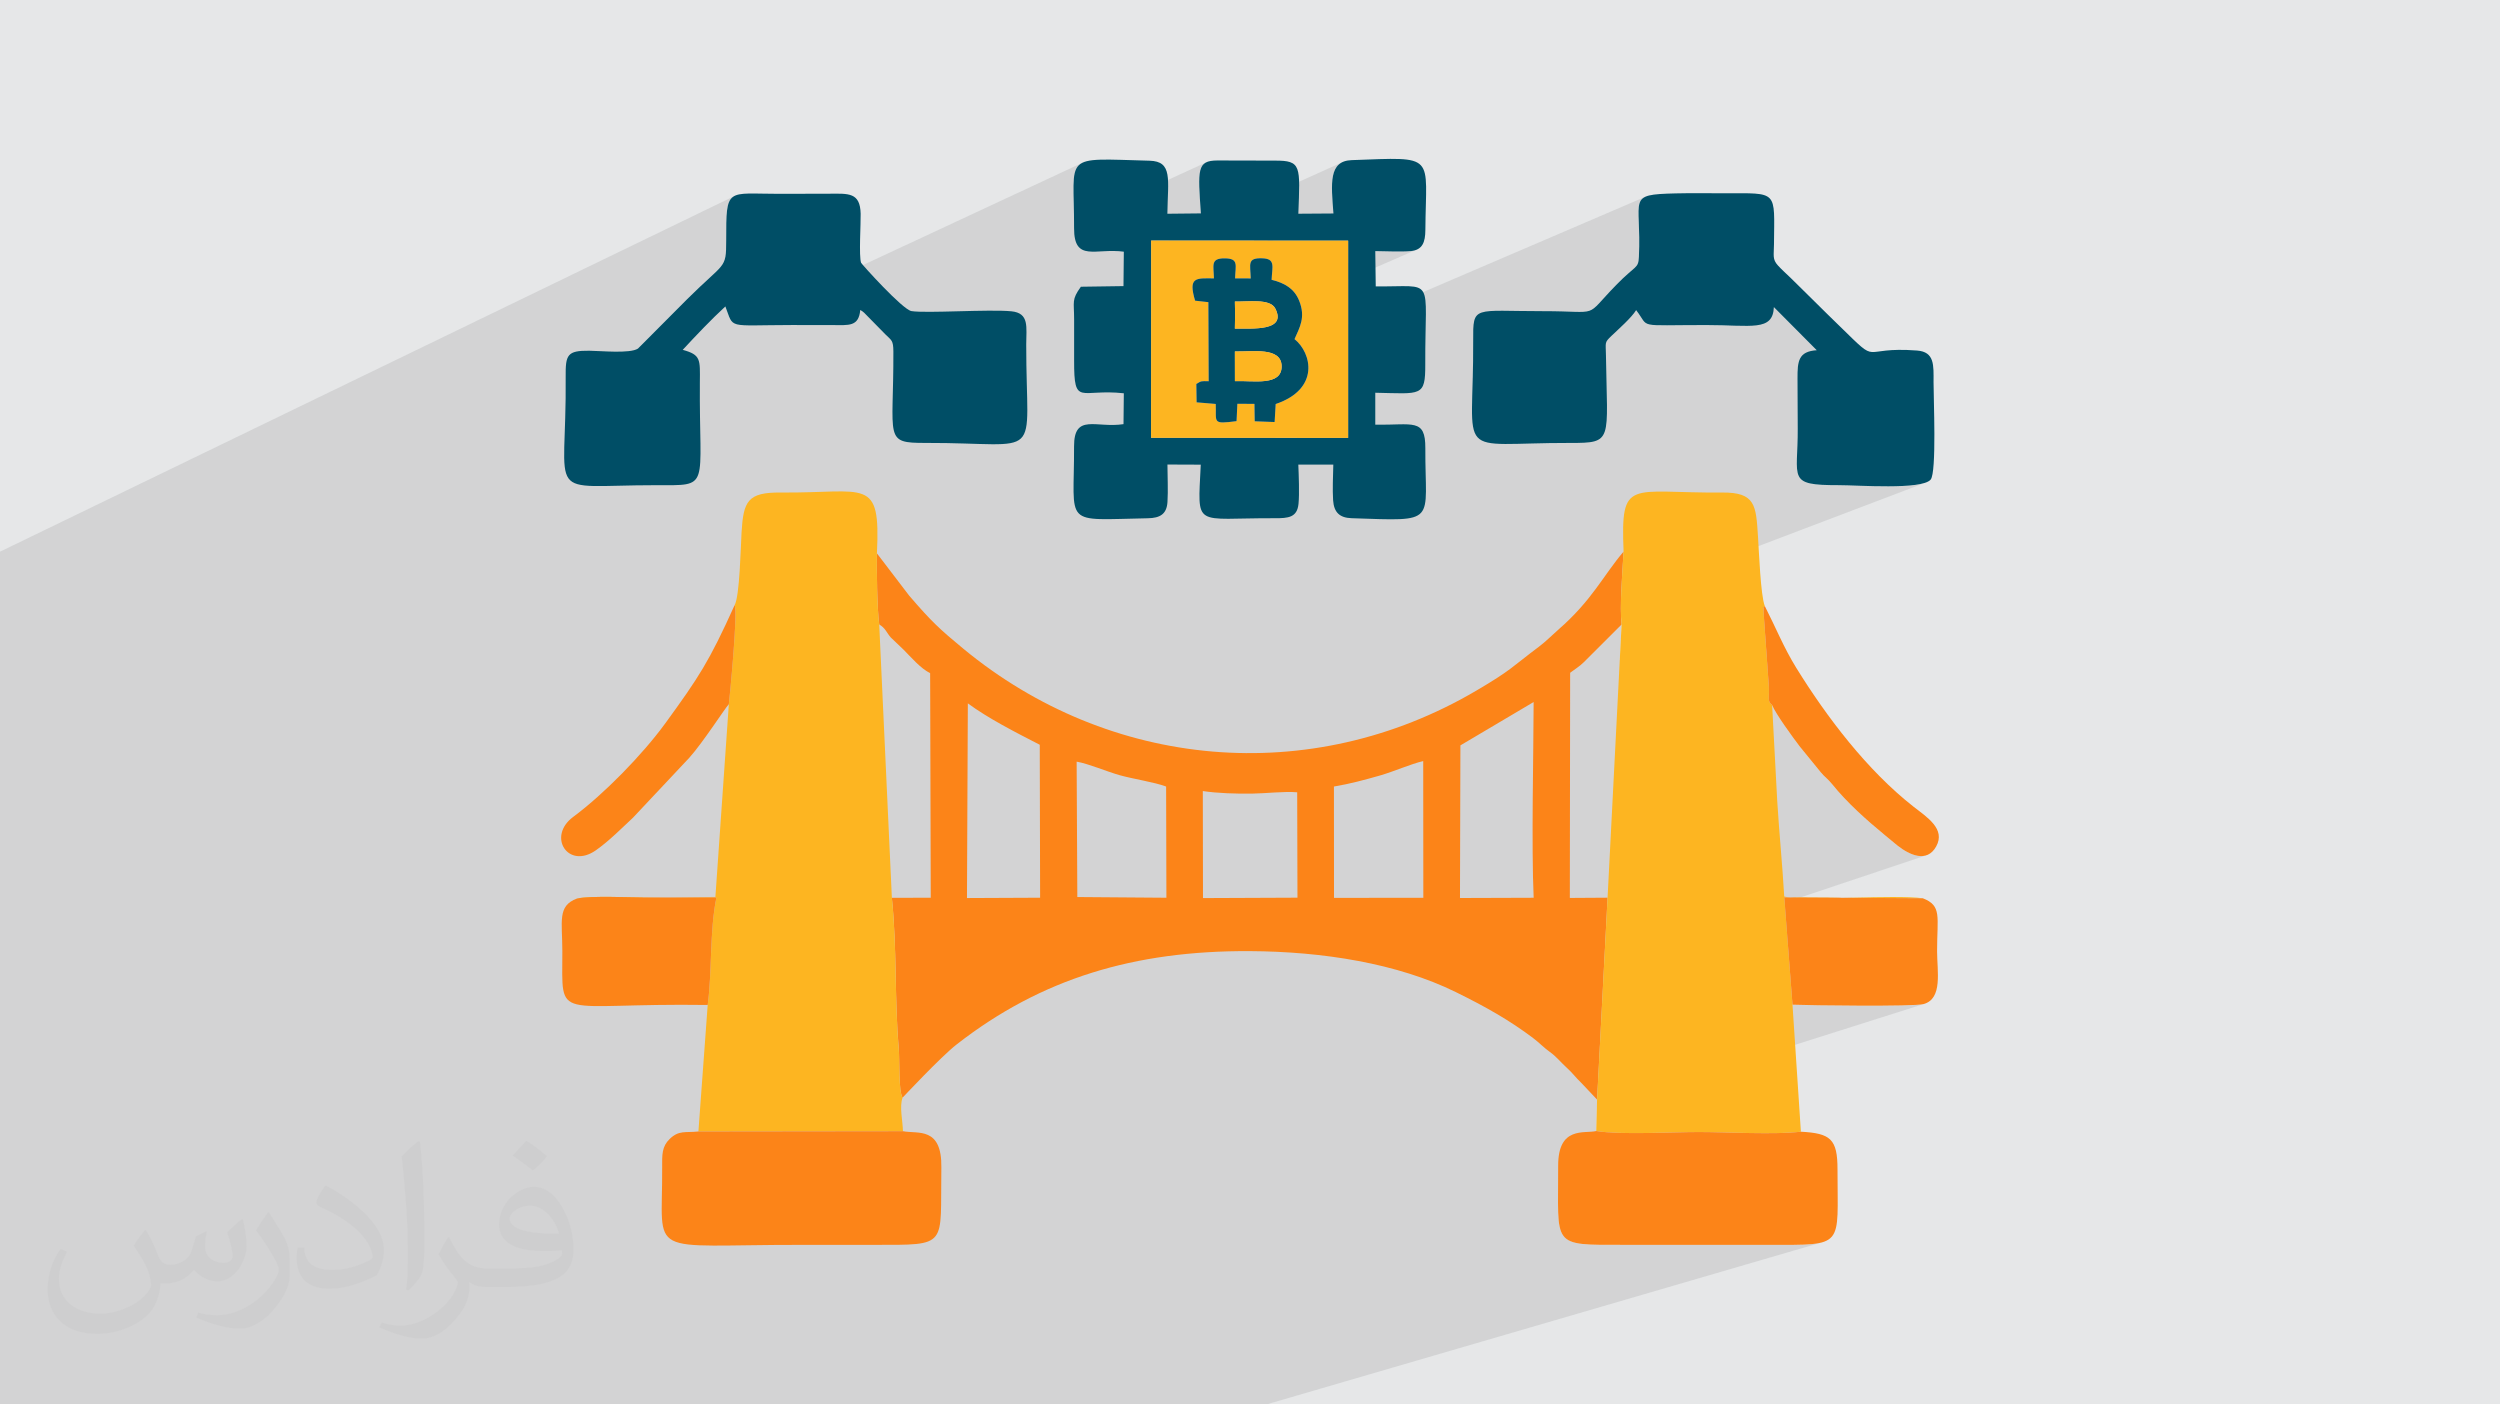 <?xml version="1.0" encoding="UTF-8"?>
<!DOCTYPE svg PUBLIC "-//W3C//DTD SVG 1.0//EN" "http://www.w3.org/TR/2001/REC-SVG-20010904/DTD/svg10.dtd">
<!-- Creator: CorelDRAW -->
<svg xmlns="http://www.w3.org/2000/svg" xml:space="preserve" width="94.192mm" height="52.917mm" version="1.0" style="shape-rendering:geometricPrecision; text-rendering:geometricPrecision; image-rendering:optimizeQuality; fill-rule:evenodd; clip-rule:evenodd"
viewBox="0 0 9404.92 5283.66"
 xmlns:xlink="http://www.w3.org/1999/xlink"
 xmlns:xodm="http://www.corel.com/coreldraw/odm/2003">
 <defs>
  <style type="text/css">
   <![CDATA[
    .fil5 {fill:#004E66}
    .fil3 {fill:#FC8418}
    .fil4 {fill:#FDB521}
    .fil2 {fill:#373435;fill-opacity:0.031}
    .fil1 {fill:#2B2A29;fill-opacity:0.102}
    .fil0 {fill:#E6E7E8}
   ]]>
  </style>
 </defs>
 <g id="Layer_x0020_1">
  <polygon class="fil0" points="-0,0 9404.92,0 9404.92,5283.66 -0,5283.66 "/>
  <polygon class="fil1" points="6155.09,1166.72 5540.42,1421.99 5541.04,1397.37 5541.7,1361.99 5541.8,1351.81 5978.91,1169.26 5987.98,1165.23 5996.65,1159.42 6005.62,1151.58 6015.6,1141.42 6027.31,1128.66 6041.46,1113.04 6058.78,1094.28 6079.97,1072.12 6104.69,1047.74 6124.09,1030.08 6138.81,1017.38 6149.52,1007.87 6156.89,999.82 6161.56,991.45 6164.21,981.01 6165.49,966.75 6166.74,927.25 6166.78,892.42 6166.08,861.99 6165.11,835.63 6164.33,813.06 6164.21,793.96 6165.24,778.02 6167.88,764.96 6172.62,754.48 6179.89,746.25 6190.22,739.99 5071.66,1219.83 5071.66,1051.23 5334.37,937 5322.18,941.97 5307.08,944.68 5299.95,945.24 5292.38,945.67 5284.43,945.97 5276.16,946.16 5267.63,946.25 5258.9,946.26 5250.03,946.2 5241.08,946.08 5232.11,945.92 5223.17,945.72 5214.34,945.51 5205.67,945.3 5197.21,945.09 5189.03,944.91 5181.21,944.77 5173.77,944.68 5071.66,989.29 5071.66,905.45 4786.45,905.28 5016.32,803.17 5014.75,782.48 5013.28,762.48 5012.05,743.27 5011.2,724.94 5010.89,707.56 5011.27,691.21 5012.47,675.98 5014.65,661.95 5017.94,649.19 5022.51,637.78 5028.49,627.82 5036.03,619.38 5045.28,612.54 5056.39,607.39 4395.48,905.06 4330.59,905.02 4227.74,951.45 4227.78,947.04 4208.42,945.01 4203.58,944.82 4517.72,802.81 4515.66,773.25 4513.9,746.66 4512.53,722.9 4511.68,701.81 4511.44,683.24 4511.92,667.06 4513.23,653.11 4515.46,641.24 4518.75,631.31 4523.18,623.19 4528.86,616.7 4535.91,611.7 4040.62,838.78 4040.61,832.9 4040.33,808.98 4039.91,786.71 4039.43,766.05 4038.98,746.94 4038.62,729.31 4038.44,713.11 4038.52,698.28 4038.94,684.77 4039.77,672.51 4041.1,661.46 4043.01,651.54 4045.58,642.72 4048.87,634.92 4052.98,628.09 4057.99,622.17 4063.97,617.11 4071,612.84 2769.88,1219.23 2763.97,1217.23 2756.95,1212.96 2751.43,1207.34 2746.92,1200.19 2742.9,1191.34 2738.87,1180.61 2734.33,1167.82 2728.78,1152.82 2407.84,1303.43 2585.13,1125.36 2610.18,1100.79 2632.21,1079.8 2651.41,1061.9 2667.97,1046.67 2682.1,1033.63 2693.97,1022.32 2703.8,1012.32 2711.76,1003.15 2718.08,994.36 2722.9,985.51 2726.46,976.13 2728.93,965.78 2730.52,953.99 2731.4,940.32 2731.79,924.3 2731.87,905.49 2731.92,869.91 2732.28,839.38 2733.24,813.52 2735.08,791.94 2738.09,774.28 2742.57,760.14 2748.8,749.16 2757.05,740.93 2767.63,735.1 -0,2075.36 -0,2212.72 -0,2345.91 -0,2347.75 -0,2417.13 -0,2433.37 -0,2437.24 -0,2437.46 -0,2510.16 -0,2599.47 -0,2654.75 -0,2662.92 -0,2669.84 -0,2688.22 -0,2691.31 -0,2708.22 -0,2774.55 -0,2842 -0,2845 -0,2856.18 -0,2859.91 -0,2884.67 -0,2906.35 -0,2931.21 -0,2965.55 -0,2976.88 -0,3001.79 -0,3013.71 -0,3020.7 -0,3031.56 -0,3048.95 -0,3064.21 -0,3068.89 -0,3072.98 -0,3098.3 -0,3113 -0,3118.74 -0,3120.24 -0,3134.22 -0,3136.2 -0,3136.21 -0,3153.25 -0,3170.87 -0,3190.3 -0,3205.36 -0,3210.7 -0,3219.97 -0,3247.62 -0,3253.02 -0,3255.69 -0,3256.08 -0,3256.45 -0,3295.54 -0,3308.62 -0,3313.89 -0,3328.14 -0,3355.44 -0,3370.1 -0,3376.79 -0,3378.44 -0,3386.55 -0,3406.81 -0,3410.33 -0,3421.68 -0,3436.87 -0,3436.94 -0,3455.16 -0,3466.5 -0,3467.81 -0,3484.63 -0,3496.25 -0,3519.4 -0,3534.58 -0,3548.03 -0,3548.68 -0,3549.86 -0,3574.41 -0,3594.98 -0,3603.03 -0,3610.16 -0,3639.75 -0,3643.35 -0,3692.97 -0,3722.77 -0,3739.9 -0,3748.04 -0,3748.41 -0,3756.32 -0,3767.21 -0,3781.17 -0,3781.2 -0,3812.24 -0,3838.7 -0,3904.72 -0,3919.21 -0,3922.85 -0,3948.22 -0,3951.93 -0,4001.79 -0,4040.63 -0,4060.09 -0,4075.88 -0,4098.25 -0,4100.49 -0,4235.03 -0,4325.19 -0,4327.17 -0,4397.1 -0,4413.93 -0,4417.22 -0,4427.78 -0,4524.35 -0,4533.55 -0,4590.44 -0,4616.54 -0,4619.33 -0,4641.73 -0,4674.73 -0,4681.67 -0,4689.58 -0,4704 -0,4740.27 -0,4769.61 -0,4781.26 -0,4789.28 -0,4813.71 -0,4822.02 -0,4832.18 -0,4836.9 -0,4970.33 -0,5118.75 -0,5123.18 -0,5150.57 -0,5169.02 -0,5177.45 -0,5186.65 -0,5233.18 -0,5257.09 -0,5266.42 -0,5283.66 68.69,5283.66 84.74,5283.66 262.06,5283.66 408.7,5283.66 487.79,5283.66 879.62,5283.66 948.23,5283.66 1027.02,5283.66 1076.41,5283.66 1214.85,5283.66 1458.88,5283.66 1465.99,5283.66 1570.87,5283.66 1619.97,5283.66 1760.83,5283.66 1970.96,5283.66 2072.22,5283.66 2178.18,5283.66 2400.59,5283.66 2484.09,5283.66 2686.39,5283.66 2729.37,5283.66 2977.28,5283.66 3084.26,5283.66 3422.16,5283.66 4097.76,5283.66 4606.7,5283.66 4763.31,5283.66 6862.79,4671.13 6842,4676.76 6816.29,4680.32 6785.13,4682.28 6748.01,4683.09 6704.43,4683.21 6653.86,4683.11 6108.52,4683.06 6060.05,4683.13 6018.32,4682.92 5982.83,4681.94 5953.1,4679.74 5928.6,4675.83 5908.85,4669.75 5893.34,4661.03 5881.57,4649.2 5873.04,4633.78 5867.24,4614.32 5863.67,4590.34 5861.84,4561.36 5861.42,4537.05 6774.9,4257.44 6765.36,4258.49 6755.39,4259.42 6745.03,4260.23 6734.29,4260.92 6723.22,4261.51 6711.83,4261.99 6700.15,4262.38 6688.19,4262.68 6676.01,4262.89 6663.61,4263.03 6651.04,4263.1 6638.3,4263.1 6625.43,4263.04 6612.46,4262.93 6599.41,4262.77 6586.31,4262.57 6573.18,4262.34 6560.05,4262.07 6546.95,4261.79 6533.91,4261.49 6520.95,4261.17 6508.09,4260.85 6495.37,4260.54 6482.81,4260.23 6470.43,4259.93 6458.27,4259.66 6446.36,4259.4 6434.71,4259.19 6423.35,4259 6412.3,4258.87 6401.62,4258.78 6391.29,4258.75 6381.37,4258.78 6370.96,4258.87 6360.12,4259.01 6348.87,4259.19 6337.23,4259.41 6325.25,4259.66 6312.97,4259.94 6300.41,4260.23 6287.62,4260.54 6274.61,4260.84 6261.44,4261.15 6248.12,4261.45 6234.7,4261.73 6221.21,4261.98 6207.68,4262.21 6194.15,4262.4 6180.65,4262.55 6167.22,4262.64 6153.89,4262.68 6140.68,4262.66 6127.65,4262.56 6114.82,4262.39 6102.22,4262.14 6089.89,4261.79 6077.86,4261.34 6066.18,4260.8 6054.85,4260.14 6043.94,4259.36 6033.46,4258.46 6023.45,4257.43 6013.96,4256.27 6005,4254.95 6007.34,4166.89 7236.5,3777.28 7232.08,3778.19 7225.69,3779.01 7217.45,3779.74 7207.5,3780.4 7195.96,3780.99 7182.95,3781.5 7168.6,3781.93 7153.03,3782.31 7136.39,3782.62 7118.77,3782.87 7100.33,3783.07 7081.18,3783.21 7061.44,3783.3 7041.24,3783.34 7020.72,3783.34 6999.98,3783.3 6979.17,3783.22 6958.42,3783.1 6937.83,3782.96 6917.54,3782.78 6897.67,3782.58 6878.36,3782.36 6859.72,3782.11 6841.89,3781.85 6824.99,3781.58 6809.14,3781.31 6794.47,3781.02 6781.11,3780.73 6769.18,3780.43 6758.82,3780.14 6750.14,3779.86 6743.27,3779.58 6725.52,3546.76 7233.51,3379.22 6772.12,3376.48 7243.43,3218.66 7234.05,3220.3 7224.41,3220.54 7214.59,3219.51 7204.65,3217.32 7194.7,3214.12 7184.79,3210.05 7175.01,3205.24 7165.42,3199.82 7156.12,3193.92 7147.17,3187.69 7138.65,3181.26 7090.74,3141.72 7077.73,3130.98 7064.66,3120.04 7051.55,3108.89 7038.42,3097.57 7025.33,3086.06 7012.28,3074.38 6999.33,3062.52 6986.5,3050.51 6973.81,3038.34 6961.31,3026.03 6949.03,3013.58 6936.99,3000.99 6925.23,2988.28 6913.77,2975.45 6902.67,2962.49 6891.94,2949.44 6886.07,2942.52 6880.59,2936.64 6875.37,2931.49 6870.31,2926.73 6865.29,2922.03 6860.19,2917.04 6854.92,2911.44 6849.36,2904.9 6770.73,2808.41 6765.35,2801.3 6759.2,2793.1 6752.43,2783.97 6745.16,2774.06 6737.53,2763.53 6729.66,2752.54 6721.68,2741.26 6713.73,2729.84 6705.93,2718.43 6698.42,2707.22 6691.32,2696.34 6684.77,2685.95 6678.9,2676.22 6673.83,2667.31 6669.7,2659.37 6666.64,2652.57 6660.09,2645.89 6656.27,2640.04 6654.52,2633.92 6654.14,2626.46 6654.46,2616.59 6654.81,2603.21 6654.49,2585.25 6652.84,2561.63 6635.54,2318.43 6635.32,2315.78 6635.05,2312.71 6634.79,2309.36 6634.53,2305.9 6634.31,2302.49 6634.17,2299.29 6634.14,2296.44 6634.24,2294.13 6634.51,2286.98 6634.13,2284.53 6634.98,2283.98 6639,2279.65 6093.53,2482.69 6100.38,2349.19 6099.13,2336.01 6098.28,2321.49 6097.79,2305.78 6097.63,2289.07 6097.76,2271.56 6098.14,2253.39 6098.22,2250.88 7248.52,1813.87 7241.57,1816.47 7233.68,1818.78 7224.92,1820.82 7215.36,1822.6 7205.05,1824.15 7194.09,1825.47 7182.53,1826.56 7170.43,1827.47 7157.88,1828.19 7144.93,1828.73 7131.67,1829.12 7118.15,1829.37 7104.45,1829.48 7090.65,1829.48 7076.78,1829.38 7062.94,1829.19 7049.2,1828.93 7035.61,1828.61 7022.25,1828.24 7009.19,1827.84 6996.5,1827.43 6984.24,1827.01 6972.48,1826.6 6961.31,1826.23 6950.78,1825.89 6940.95,1825.6 6931.91,1825.38 6923.71,1825.24 6916.43,1825.19 6882.43,1824.92 6853.62,1823.89 6829.6,1821.89 6809.95,1818.73 6794.24,1814.17 6782.06,1808.02 6773.01,1800.07 6766.65,1790.1 6762.56,1777.9 6760.35,1763.25 6759.59,1745.96 6759.86,1725.81 6760.73,1702.58 6761.82,1676.08 6762.69,1646.08 6762.92,1612.38 6762.85,1600.59 6762.78,1588.79 6762.71,1577 6762.65,1565.21 6762.59,1553.42 6762.53,1541.63 6762.47,1529.84 6762.42,1518.05 6762.37,1506.26 6762.32,1494.48 6762.28,1482.69 6762.24,1470.89 6762.19,1459.11 6762.15,1447.32 6762.12,1435.53 6762.08,1423.73 6762.31,1400.62 6763.61,1380.26 6766.72,1362.69 6772.34,1347.93 6778.15,1340.1 6834.48,1317.51 6673.27,1155.34 6503.96,1224.52 6478.05,1223.74 6449.2,1223.1 6418.22,1222.84 6371.55,1222.97 6331.92,1223.27 6298.7,1223.59 6271.23,1223.8 6248.86,1223.76 6230.96,1223.32 6216.87,1222.35 6205.94,1220.71 6197.55,1218.27 6191.02,1214.86 6185.73,1210.38 6181.02,1204.66 6176.25,1197.58 6170.77,1188.98 6163.93,1178.75 "/>
  <path class="fil2" d="M548.54 4627.69c17.95,27.21 29.6,53.36 40.96,82.43 8.45,16.91 12.93,48.09 52.57,48.09 11.61,0 28.28,-3.42 43.06,-11.61 16.63,-8.73 29.32,-21.94 35.94,-42l15.85 -53.36 38.57 -19.02 2.64 2.64c-5.27,20.09 -6.59,39.36 -6.59,54.43 0,44.63 38.57,61.56 69.22,61.56 17.95,0 34.09,-8.73 34.09,-25.11 0,-21.13 -8.98,-57.06 -20.62,-89.29 17.95,-17.95 35.94,-35.94 56.53,-50.47l3.17 1.6c8.98,38.04 14,75.56 14,100.66 0,24.57 -10.83,51.79 -19.81,69.49 -18.49,34.87 -51.25,62.62 -90.87,62.62 -30.1,0 -63.65,-15.07 -86.66,-43.06l-1.32 0c-21.66,26.96 -55.22,51.25 -108.86,51.25l-16.63 0c-2.64,35.41 -10.29,60.49 -21.94,82.95 -31.95,62.34 -126.81,106.47 -216.1,106.47 -124.17,0 -186.51,-71.59 -186.51,-166.96 0,-58.91 19.27,-113.6 48.88,-152.42l24.29 10.04c-18.49,35.41 -30.91,68.68 -30.91,101.45 0,89.29 72.66,131.83 156.4,131.83 77.68,0 173.83,-49.41 191.28,-106.72 -6.59,-62.62 -30.1,-91.93 -66.04,-148.99 10.83,-19.02 24.83,-38.04 42.28,-58.38l3.17 0 0 0 0 0 -0.02 -0.09zm1432.13 -336.04c26.15,16.39 51.79,35.66 76.87,57.85 -14,19.81 -31.45,37.79 -53.11,53.64 -25.11,-20.34 -50.19,-37.79 -75.84,-56.27 17.42,-19.55 34.62,-38.29 52.04,-55.22l0 0 0 0 0 0 0 0 0 0 0.03 0zm13.47 244.11c-42.28,0 -76.87,27.75 -76.87,48.34 0,44.13 84.53,57.85 185.72,57.31 -12.68,-51.79 -57.06,-105.68 -108.86,-105.68l0.01 0.03zm-94.86 236.19c54.96,0 103.04,-1.6 139.74,-10.83 40.96,-10.29 75.56,-30.91 75.56,-45.17 0,-3.7 0,-8.19 -1.32,-11.89 -22.98,2.11 -49.41,2.11 -72.38,2.11 -74.49,0 -131.55,-16.91 -154.02,-58.66 -5.55,-11.61 -9.51,-24.57 -9.51,-39.36 0,-40.43 17.42,-79.79 48.09,-107 25.61,-22.45 53.89,-36.44 82.67,-36.44 52.04,0 93.51,41.75 122.57,107.54 15.85,35.94 26.68,77.4 26.68,129.72 0,34.87 -9.51,64.19 -31.17,85.85 -40.43,39.11 -114.92,53.89 -229.04,53.89l-51.79 0 0 0 -13.47 0c-28.28,0 -48.62,-5.02 -64.72,-17.42l-2.64 0c0.79,6.59 1.32,12.93 1.32,19.02 0,25.61 -8.45,58.38 -25.61,84.53 -50.72,75.3 -105.68,108.04 -153.24,108.04 -48.09,0 -107,-18.49 -160.11,-42.54l9.51 -18.49c17.17,7.13 40.96,11.89 73.7,11.89 85.85,0 198.66,-82.43 212.66,-163 -3.17,-6.59 -8.98,-15.32 -17.17,-24.57 -25.11,-29.85 -40.96,-54.68 -55.75,-80.83 12.68,-25.11 24.29,-45.17 35.13,-63.4l4.49 -0.53c36.72,74.77 69.99,117.55 144.23,117.55l11.61 0 0 0 53.89 0 0 0 0 0 0 0 0 0 0 0 0.09 0.01zm-371.98 79c6.34,-34.34 6.87,-72.91 6.87,-108.86l0 -53.36c0,-99.6 -12.68,-244.36 -22.98,-338.68 17.95,-19.27 43.06,-42 62.87,-57.31l5.81 1.6c13.47,118.62 16.63,256 16.63,383.06 0,33.3 -1.32,65.79 -4.49,89.55 -1.85,30.1 -19.27,52.83 -56.53,87.7l-8.19 -3.7zm-382.8 -157.19c1.85,46.77 24.83,83.49 105.15,83.49 49.93,0 92.19,-12.93 138.96,-35.13 8.45,-3.7 12.93,-8.73 12.93,-12.93 0,-29.32 -22.45,-68.15 -60.23,-103.55 -36.72,-33.3 -85.34,-62.62 -130.76,-82.18 -15.6,-6.59 -20.62,-13.47 -20.62,-20.09 0,-13.47 17.95,-41.75 32.77,-62.09l5.02 -0.53c52.04,27.21 110.17,67.64 153.24,112.53 39.11,41.47 63.4,83.49 63.4,129.19 0,33.81 -10.29,65.51 -26.96,95.11 -57.06,28.79 -117.83,50.72 -178.06,50.72 -73.17,0 -123.1,-34.34 -123.1,-114.92 0,-8.73 0,-22.19 3.17,-39.64l25.11 0 0 0 0 0 0 0 0 0 0 0 -0.02 0zm-132.37 -132.9l45.45 73.45c16.63,27.21 32.23,56.81 32.23,103.55l0 59.7c0,48.34 -30.91,100.13 -80.83,151.38 -39.11,34.62 -73.7,49.41 -105.68,49.41 -47.55,0 -101.98,-14.79 -164.85,-41.75l7.13 -18.49c19.81,5.27 42.79,9.77 71.06,9.77 90.36,-0.53 182.8,-66.57 225.08,-147.15 5.02,-9.26 6.87,-17.95 6.87,-24.04 0,-9.26 -5.02,-19.55 -8.98,-28.79 -22.98,-43.31 -48.62,-82.95 -76.87,-119.68 14.79,-23.25 29.6,-45.7 45.7,-67.9l3.7 0.53 0 0 0 0 0 0 0 0 0 0 -0.02 0.01z"/>
  <g id="_1490640652656">
   <path class="fil3" d="M5018.19 2958.92c62.08,-10.43 114.98,-24.99 173.18,-41.52 51.74,-14.7 116.04,-43.57 162.73,-54.26l0.39 514.26 -336 0.33 -0.3 -418.82zm-493.25 17c56.12,8.41 126.17,10.29 183.22,9.68 52.72,-0.57 123.55,-9.32 171.83,-5.02l1.04 396.42 -355.45 1.55 -0.64 -402.62zm-474.66 -110.63c45.57,7.89 111.22,36.59 162.18,51.04 47.96,13.6 132.13,26.44 174.44,42.55l1.08 418.37 -335.13 -2.62 -2.57 -509.34zm-409.32 -219.27c76.82,56.58 177.68,108.01 270.55,155.72l1.35 575.39 -275.15 1.27 3.26 -732.38zm2128.51 -5.06c-0.23,182.37 -8.76,541.01 0.12,736.34l-277.19 0.92 1.62 -574.18 275.45 -163.07zm-2470.48 -559.24c-1.32,59.89 0.79,211.53 8.62,267.45 22.95,13.19 27.76,30.77 43.17,48.66l48.06 45.88c29.62,29.82 64.19,70.76 100.31,88.65l2.28 844.87 -146.23 0.24c19.78,192.02 9.58,381.26 26.14,571.02 3.2,36.61 -1.39,160.49 14.26,180.7 0.18,-0.13 143.81,-153.69 202.64,-199.61 318.99,-248.98 670.07,-353.74 1103.19,-351.52 273.59,1.41 554.62,45.63 775.22,154.09 111.73,54.94 202.88,106.35 291.44,173.41 24.4,18.49 39.3,35.4 62.42,51.78 24.07,17.06 41.81,39.71 62.59,58.47 22.83,20.62 35.31,38.69 56.26,58.49l58.79 62.26 39.49 -759.53 -141.98 0.92 1.17 -847.01c15.64,-11.9 36.99,-25.18 51,-39.41l142.56 -142.31c-7.84,-66.39 3.07,-197.84 7.48,-274.26 -78.22,92.27 -117.54,182.23 -245.76,294 -22.84,19.91 -46.23,43.97 -71.68,63.05 -105.34,78.98 -102.17,87.03 -237.39,166.52 -624.23,366.94 -1379.6,295.41 -1928.77,-157.98 -89.23,-73.67 -119.66,-101.78 -203.98,-199.82l-121.3 -158.99z"/>
   <path class="fil4" d="M6107.86 2074.93c-4.41,76.42 -15.32,207.88 -7.48,274.26l-52.76 1027.81 -39.49 759.53 -3.14 118.41c92.55,14.81 283.1,3.78 386.3,3.8 108,0.01 284.16,10.6 383.61,-1.31l-31.63 -477.87 -30.76 -403.46 521 3.11c-102.03,-14.5 -462.51,10.84 -521.33,-6.6 -6.89,-120.38 -18.91,-238.68 -26.26,-358.56l-19.28 -361.49c-21.72,-19.85 -7.02,-19.46 -13.8,-90.94l-17.29 -243.2c-0.51,-6.35 -1.78,-18.95 -1.31,-24.3 2.16,-25.08 -8.84,2.05 4.76,-14.48 -15.63,-39.45 -22,-207.68 -25.64,-263.48 -7.51,-114.84 -9.08,-164.35 -134.51,-163.31 -349.99,2.93 -382.23,-57.79 -370.99,222.07z"/>
   <path class="fil4" d="M2763.6 2276.5c13.71,20.32 -20.31,364.85 -21.75,372.74l-50.56 724.91 -520.76 6.04c53.96,-11.22 198.48,-3.85 262.02,-3.85 87.52,0 175.03,0 262.54,0 -26.18,129.53 -15.64,276.14 -32.75,404.32l-34.96 475.9 769.48 -0.97c-0.67,-38.94 -14.09,-92.62 -1.27,-126.42 -15.65,-20.21 -11.06,-144.08 -14.26,-180.7 -16.56,-189.75 -6.36,-379 -26.14,-571.02l-47.59 -1028.29c-7.83,-55.92 -9.93,-207.56 -8.62,-267.45 13.82,-290.83 -38.12,-225.91 -361.5,-228.85 -125.13,-1.14 -140.76,32.41 -147.79,149.84 -3.12,52.18 -6.92,240.99 -26.1,273.8z"/>
   <path class="fil5" d="M4330.59 905.02l741.07 0.43 0 741.75 -741.45 -0.27 0.38 -741.91zm-102.81 42.02l-1.26 129.29 -160.23 2.34c-35.75,49.66 -25.5,54.89 -25.44,123.02 0.04,51.61 0.06,103.23 -0.02,154.85 -0.31,175.32 21.75,104.63 186.95,123.02l-1.17 116.08c-102.62,16.06 -186.49,-42.47 -186.03,83.81 1.09,304.53 -47.36,276.24 277.52,270.28 45.77,-0.84 70.99,-15.44 73.89,-61.03 2.74,-43.12 0.09,-96.92 -0.12,-141.13l125.39 0.5c-11.49,243.38 -29.42,200.13 278.62,201.49 50.87,0.22 83.89,-2.75 89.05,-54.02 3.87,-38.42 0.86,-107.33 -0.7,-147.63l131.67 0.05c-1.07,41.03 -3.39,95.17 -0.76,134.15 3.1,45.87 24.89,65.93 69.63,67.41 328.6,10.81 275.99,21.72 277.32,-263.3 0.53,-113.92 -46.37,-86.44 -188.3,-88.49l-0.02 -120.21c173.54,3.42 188.55,16.45 188.07,-107.51 -1.34,-337.57 41.46,-289.73 -186.33,-292.66l-1.74 -132.7c38.48,0.33 96.57,3.39 133.31,0 44.4,-4.1 54.81,-33.46 55.12,-79.25 1.91,-287.28 45.05,-274.54 -277.42,-262.96 -87.41,3.15 -76.78,88.56 -68.46,200.71l-132.03 0.91c6.71,-180.46 12.46,-200.15 -88.34,-199.81l-216.12 -0.53c-77.23,0.41 -73.69,33.23 -62.11,199.07l-126.09 1.34c1.81,-129.58 20.85,-197.17 -67.16,-199.53 -333.02,-8.91 -283.01,-28.95 -283.8,253.92 -0.36,129.8 82.39,73.58 187.11,88.5z"/>
   <path class="fil5" d="M6155.09 1166.72c53.62,69.13 -5.72,56.14 263.13,56.12 170.81,-0.01 250.99,25.19 255.04,-67.5l161.22 162.16c-69.01,4.78 -72.59,40.93 -72.4,106.23 0.19,62.89 0.44,125.74 0.84,188.64 1.19,189.99 -42.44,212.99 153.51,212.81 72.49,-0.07 313.39,18.51 346.6,-20.95 23.15,-27.52 10.67,-307.84 10.9,-366.91 0.25,-63.5 4.41,-113.61 -62.16,-118.65 -221.09,-16.73 -134.17,61.52 -288.89,-89.74 -33.37,-32.62 -62.27,-60.46 -95.15,-93.4 -31.76,-31.8 -59.32,-58.92 -91.54,-90.25 -16.16,-15.72 -33.17,-30.63 -47.64,-46.57 -21.62,-23.81 -15.17,-37.9 -14.87,-79.73 1.47,-204.99 17.87,-191.86 -188.14,-191.87 -60.35,0 -121.54,-1.06 -181.78,0.41 -188.79,4.61 -127.47,15.51 -138.28,239.23 -2.17,44.71 -11.89,29.84 -85.52,105.37 -124.6,127.83 -53.42,98.38 -274.4,98.52 -264.26,0.16 -264.15,-24.06 -263.46,111.83 2.32,456.43 -79.28,383.24 364.45,383.85 164.02,0.23 139.53,-6.18 134.98,-330.17 -0.69,-49.41 -6.27,-46.73 20.93,-72.79 27.17,-26.03 74.49,-67.3 92.64,-96.63z"/>
   <path class="fil5" d="M2568.37 1316.15c48.17,-52.14 107.05,-114.22 160.41,-163.32 33.24,86.24 1.61,70.37 249.11,69.91 51.6,-0.09 103.25,-0.05 154.86,0.18 60.83,0.26 97.61,6.5 103.55,-56.87 10.93,6.93 5.66,3.13 14.55,10.44l80.8 82.2c21.76,21.71 29.08,21.02 29.22,63.65 1.16,329.65 -38.09,344.29 121.97,343.94 450.93,-0.97 377.23,79.55 377.8,-370.33 0.08,-65.59 12.51,-118.16 -56.02,-124.87 -83.52,-8.18 -320.93,8.25 -375.75,-0.75 -33.68,-5.52 -187.9,-177.31 -189.51,-181.82 -8.61,-23.99 -0.78,-148.09 -1.62,-184.44 -1.87,-80.7 -45.44,-75.78 -118.45,-75.33 -62.84,0.39 -125.67,0.39 -188.51,0.44 -197.98,0.15 -198.96,-27.58 -198.89,176.31 0.04,108.57 -4.74,78.58 -146.75,219.87l-185.23 186.06c-30.46,19.74 -139.68,8.41 -183.13,8.02 -82.64,-0.73 -89.53,14.49 -88.74,97.62 4.59,475.52 -88.91,408.28 338.19,408.23 210.7,-0.03 163.51,17.75 166.62,-387.99 0.65,-84.66 4.55,-102.42 -64.46,-121.15z"/>
   <path class="fil3" d="M3396.86 4255.59l-769.48 0.97c-48.83,5.39 -73.09,-5.73 -107.94,28.05 -29.87,28.97 -28.71,59.1 -28.39,108.3 2.26,344.3 -70.73,289.42 527.22,290.22 89.76,0.12 179.54,-0.05 269.3,-0.04 284.92,0.01 248.83,9.35 253.77,-290.17 2.58,-156.18 -88.21,-126.37 -144.49,-137.32z"/>
   <path class="fil3" d="M6774.9 4257.44c-99.45,11.91 -275.61,1.32 -383.61,1.31 -103.19,-0.02 -293.75,11 -386.3,-3.8 -43.9,10.73 -143.8,-20.15 -143.2,131.19 1.2,305.27 -30.71,297.25 246.73,296.92l545.33 0.05c289.27,0.34 258.51,10.68 258.81,-283.47 0.12,-115.59 -26.49,-136.08 -137.76,-142.19z"/>
   <path class="fil4" d="M4646.33 1047.25l58.98 0.22c-1.55,-54.49 -14.54,-77.59 43.33,-75.75 50.4,1.61 37.49,30.3 35.05,80.85 49.87,12.27 85.35,33.64 103.41,77.99 25.63,62.9 2.3,100.72 -17.14,145.18 64.81,51.92 96.07,187.59 -70.85,244.16l-4.02 67.74 -74.92 -2.79 -1 -65.45 -64.24 -0.44 -3.05 65.34c-93.31,12.11 -75.5,5.66 -78.33,-64.66l-71.95 -6.05 -1.05 -69.07c19.31,-11.58 16.57,-11.02 46.44,-10.29l-1.14 -297.51 -49.96 -5.6c-26.6,-90.18 3.3,-84.37 70.91,-83.79 -1.01,-49.81 -13.75,-75.57 40.4,-75.38 53.81,0.2 40.57,25.28 39.13,75.3zm-316.11 599.67l741.45 0.27 0 -741.75 -741.07 -0.43 -0.38 741.91z"/>
   <path class="fil3" d="M2662.34 3780.66c17.11,-128.18 6.57,-274.78 32.75,-404.32 -87.52,0 -175.03,0 -262.54,0 -63.54,0 -208.07,-7.37 -262.02,3.85 -74.62,27.96 -55.09,85.25 -55.02,198.09 0.17,272.25 -36.87,193.97 546.83,202.37z"/>
   <path class="fil3" d="M6743.27 3779.58c63.15,2.89 457.01,7.81 493.23,-2.3 72.79,-20.31 50.75,-123.5 50.75,-199 -0.01,-130.67 19,-170.8 -53.75,-199.06l-521 -3.11 30.76 403.46z"/>
   <path class="fil5" d="M4645.56 1322.14c64.59,1.8 174.29,-18.02 175.86,54.74 1.69,77.2 -107.92,54.1 -175.69,56.92l-0.17 -111.66zm-0.03 -187.85c49.1,1.54 132.09,-11.96 151.69,25.67 45.63,87.61 -88.17,75.41 -151.69,76.11l0.86 -54.59 -0.86 -47.2zm-78.73 -86.96c-67.61,-0.58 -97.51,-6.39 -70.91,83.79l49.96 5.6 1.14 297.51c-29.86,-0.73 -27.13,-1.29 -46.44,10.29l1.05 69.07 71.95 6.05c2.84,70.32 -14.98,76.77 78.33,64.66l3.05 -65.34 64.24 0.44 1 65.45 74.92 2.79 4.02 -67.74c166.93,-56.57 135.66,-192.24 70.85,-244.16 19.44,-44.46 42.78,-82.28 17.14,-145.18 -18.06,-44.35 -53.54,-65.72 -103.41,-77.99 2.45,-50.54 15.36,-79.24 -35.05,-80.85 -57.87,-1.85 -44.88,21.26 -43.33,75.75l-58.98 -0.22c1.44,-50.01 14.68,-75.1 -39.13,-75.3 -54.15,-0.19 -41.41,25.56 -40.4,75.38z"/>
   <path class="fil3" d="M6666.64 2652.57c13.26,32.96 77.62,121.14 104.09,155.83l78.63 96.49c15.32,19 26.34,24.35 42.58,44.54 56.18,69.87 129.71,135.53 198.8,192.28l47.92 39.54c44.13,34.6 109.98,66.31 145.12,3.21 36.86,-66.23 -35.25,-110.58 -85.81,-150.28 -173.34,-136.1 -324.68,-334.68 -440.57,-521.93 -46.3,-74.81 -77.28,-151.85 -118.39,-232.61 -13.6,16.52 -2.61,-10.6 -4.76,14.48 -0.47,5.35 0.8,17.95 1.31,24.3l17.29 243.2c6.78,71.48 -7.92,71.09 13.8,90.94z"/>
   <path class="fil3" d="M2741.85 2649.24c1.44,-7.89 35.46,-352.42 21.75,-372.74 -96.19,213.64 -135.26,271.85 -260.04,443.64 -86.66,119.32 -232.86,268.39 -347.04,352.87 -99.64,73.7 -19.29,198.79 84.94,125.89 50.1,-35.04 97.92,-83.9 139.77,-122.7l212.2 -225.85c52.01,-58.08 134.9,-187.64 148.43,-201.11z"/>
   <path class="fil4" d="M4645.73 1433.8c67.78,-2.83 177.38,20.28 175.69,-56.92 -1.58,-72.76 -111.27,-52.94 -175.86,-54.74l0.17 111.66z"/>
   <path class="fil4" d="M4646.39 1181.49l-0.86 54.59c63.52,-0.71 197.32,11.49 151.69,-76.11 -19.6,-37.63 -102.59,-24.13 -151.69,-25.67l0.86 47.2z"/>
  </g>
 </g>
</svg>
